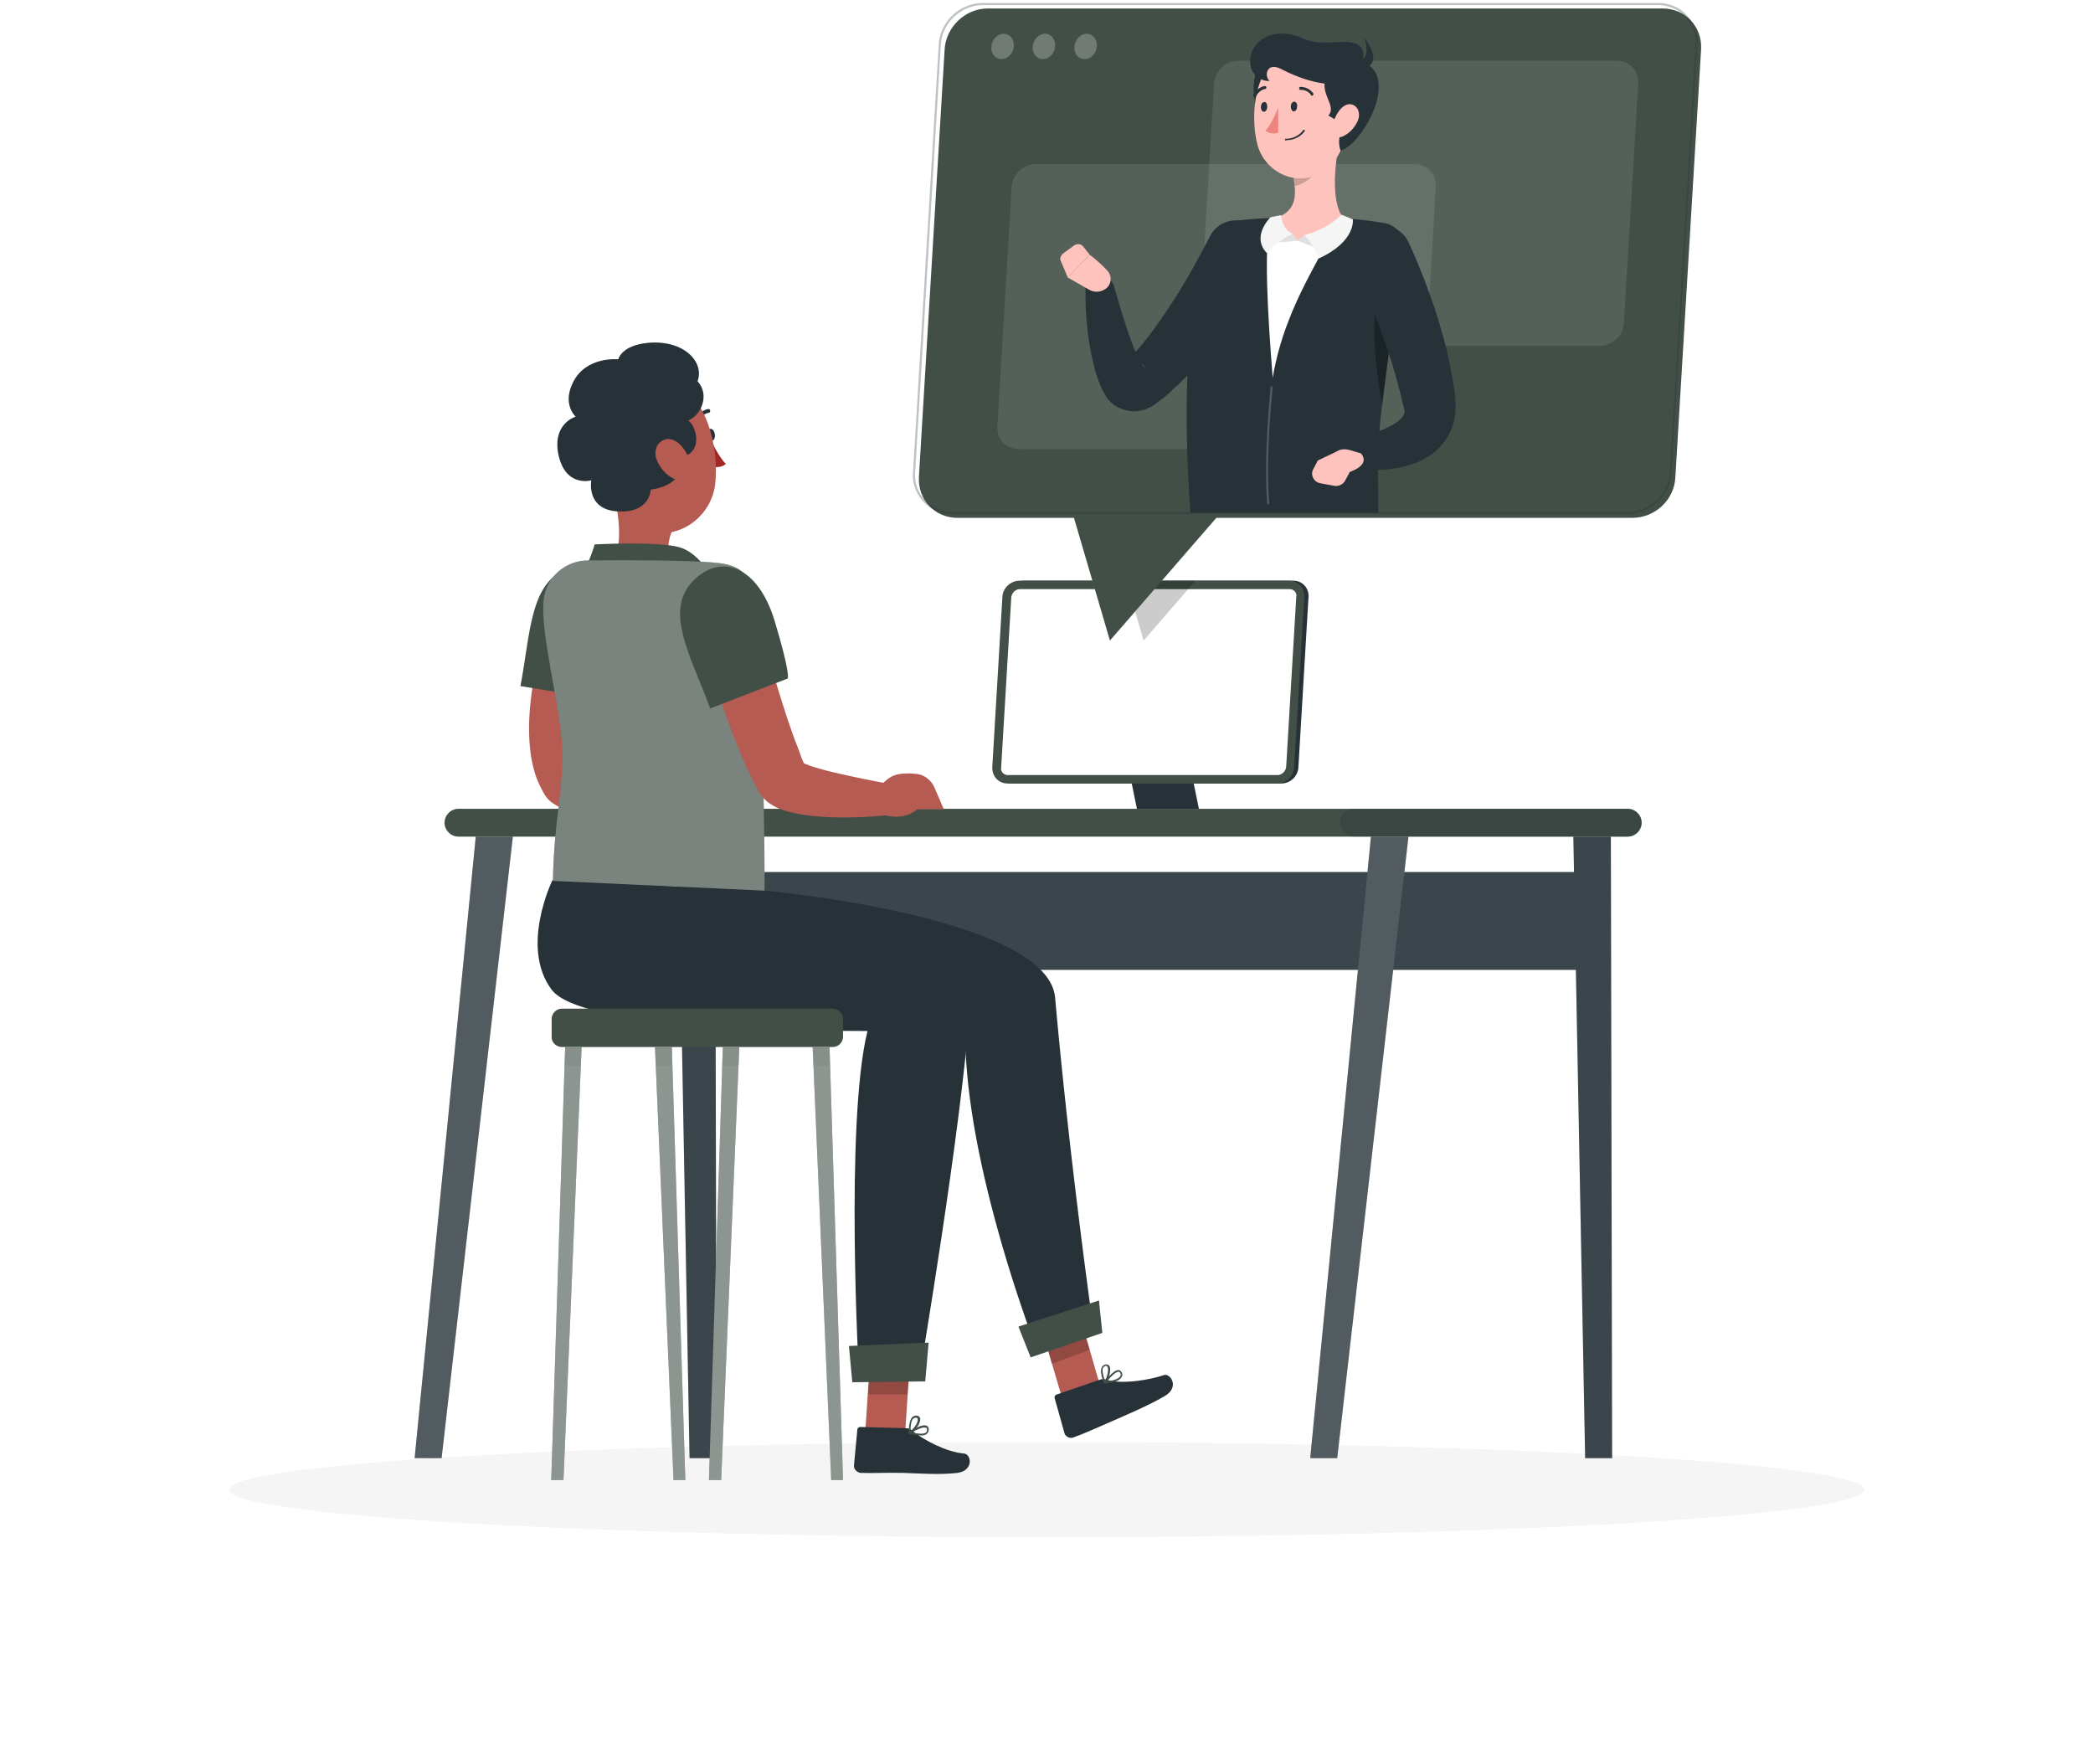 <svg width="693" height="584" fill="none" xmlns="http://www.w3.org/2000/svg"><g filter="url(#filter0_d)"><path d="M346.56 504.992c149.508 0 270.708-7.063 270.708-15.776 0-8.713-121.2-15.776-270.708-15.776-149.508 0-270.708 7.063-270.708 15.776 0 8.713 121.2 15.776 270.708 15.776z" fill="#F5F5F5"/></g><path d="M538.946 277.006H151.801c-2.513 0-4.607-2.094-4.607-4.607 0-2.513 2.094-4.607 4.607-4.607h387.145c2.513 0 4.607 2.094 4.607 4.607 0 2.513-2.094 4.607-4.607 4.607z" fill="#414F46"/><path opacity=".3" d="M538.946 277.006h-90.609c-2.513 0-4.607-2.094-4.607-4.607 0-2.513 2.094-4.607 4.607-4.607h90.609c2.513 0 4.607 2.094 4.607 4.607 0 2.513-2.094 4.607-4.607 4.607z" fill="#263238"/><path d="M529.173 288.733H231.38v32.39h297.793v-32.39z" fill="#263238"/><path opacity=".1" d="M529.173 288.733H231.38v32.39h297.793v-32.39z" fill="#fff"/><path d="M524.845 482.794h8.935l-.419-205.788h-12.425l3.909 205.788z" fill="#263238"/><path opacity=".1" d="M524.845 482.794h8.935l-.419-205.788h-12.425l3.909 205.788z" fill="#fff"/><path d="M442.753 482.794h-8.936l20.105-205.788h12.425l-23.594 205.788z" fill="#263238"/><path opacity=".2" d="M442.753 482.794h-8.936l20.105-205.788h12.425l-23.594 205.788z" fill="#fff"/><path d="M228.309 482.794h8.935l-.419-205.788h-12.286l3.77 205.788z" fill="#263238"/><path opacity=".1" d="M228.309 482.794h8.935l-.419-205.788h-12.286l3.77 205.788z" fill="#fff"/><path d="M146.216 482.794h-8.935l20.244-205.788h12.286l-23.595 205.788z" fill="#263238"/><path opacity=".2" d="M146.216 482.794h-8.935l20.244-205.788h12.286l-23.595 205.788z" fill="#fff"/><path d="M396.96 267.791h-20.523l-8.237-40.208h20.523l8.237 40.208z" fill="#263238"/><path d="M424.184 259.415h-89.212c-2.932 0-5.165-2.374-5.026-5.445l3.351-56.404c.139-2.931 2.792-5.305 5.724-5.305h89.212c2.932 0 5.166 2.374 5.026 5.305l-3.351 56.404c-.139 3.071-2.652 5.445-5.724 5.445z" fill="#263238"/><path d="M422.788 259.415h-89.212c-2.932 0-5.165-2.374-5.026-5.445l3.351-56.404c.139-2.931 2.792-5.305 5.724-5.305h89.212c2.932 0 5.166 2.374 5.026 5.305l-3.351 56.404c-.139 3.071-2.652 5.445-5.724 5.445z" fill="#414F46"/><path d="M333.716 256.622a2.31 2.31 0 01-1.675-.698c-.419-.418-.698-1.117-.559-1.675l3.351-56.403c.139-1.536 1.396-2.793 2.932-2.793h89.212c.698 0 1.256.28 1.675.699.419.418.698 1.116.559 1.675l-3.351 56.403c-.14 1.536-1.396 2.792-2.932 2.792h-89.212z" fill="#fff"/><path opacity=".2" d="M372.807 192.261l5.864 19.825 17.172-19.825h-23.036z" fill="#000"/><path d="M234.173 144.095c.139 1.117.837 1.954 1.535 1.815.698 0 1.117-.978.978-2.094-.14-1.117-.838-1.955-1.536-1.815-.559.139-1.117 1.116-.977 2.094z" fill="#263238"/><path d="M235.429 145.77s2.373 5.306 4.886 7.819c-1.536 1.535-4.328.977-4.328.977l-.558-8.796z" fill="#A02724"/><path d="M230.682 140.046h-.279c-.279-.14-.419-.558-.279-.838 1.256-3.211 4.188-3.769 4.328-3.769.279-.14.698.14.698.558 0 .28-.14.698-.559.698-.139 0-2.373.419-3.35 2.932-.14.14-.28.419-.559.419z" fill="#263238"/><path d="M202.62 160.988l8.377 6.422 11.448 8.796c-.419.418-.977 2.652-1.117 4.188-.419 3.211-.837 5.724 6.283 7.539 1.535.419 2.792 1.536 3.071 3.211.279 1.955-.837 4.188-7.539 5.305-7.679 1.257-13.821-.837-18.568-3.211-2.793-1.396-2.932-3.071-1.676-5.863 3.63-8.098 1.815-18.429-.279-26.387z" fill="#B55B52"/><path d="M192.987 189.888c2.792-5.445 3.909-9.634 3.909-9.634s21.221-1.117 28.202.978c6.98 2.094 11.308 11.169 11.308 11.169l-43.419-2.513z" fill="#414F46"/><path d="M201.922 205.664c-.559 1.536-1.117 3.49-1.675 5.305l-1.536 5.445c-.977 3.63-1.955 7.26-2.653 10.89-.837 3.63-1.396 7.26-1.815 10.75-.419 3.49-.558 6.981-.279 10.052.14 1.536.279 2.932.698 4.189.14.279.14.558.279.837.14.279.14.559.28.698-.14-.139-.14-.279-.28-.419-.139-.279-.279-.418-.419-.558l-.558-.558-.279-.14c.139.139.698.419 1.256.698l2.094.838c1.536.558 3.351.977 5.166 1.535 7.26 1.815 15.078 3.211 22.757 4.887l-.279 9.633c-4.189.558-8.237.838-12.286.977-4.189.14-8.237.14-12.565-.139a56.345 56.345 0 01-6.562-.838 19.262 19.262 0 01-3.63-.838c-1.256-.418-2.653-.698-4.188-1.535-.838-.419-1.676-.978-2.793-1.676-.558-.419-1.116-.977-1.675-1.675-.279-.419-.558-.698-.838-1.257-.139-.279-.279-.418-.418-.698l-.14-.279-.977-1.954c-.28-.699-.559-1.257-.838-1.955-.977-2.513-1.536-5.166-1.955-7.539-1.396-9.773-.279-18.289 1.117-26.806.838-4.188 1.676-8.376 2.793-12.425.558-2.094 1.116-4.049 1.815-6.003.698-2.095 1.256-3.91 2.094-6.143l18.289 6.701z" fill="#B55B52"/><path d="M188.938 188.073c13.263-3.491 21.082 7.259 16.614 25.13-4.468 17.87-6.003 18.429-6.003 18.429l-27.225-4.468c3.351-17.452 3.072-35.462 16.614-39.091z" fill="#414F46"/><path d="M231.52 256.204l-2.094-.14c-5.864 0-6.841 1.536-10.471 4.886l-1.396 7.4c9.354 4.886 14.519-.419 14.519-.419h8.796l-3.072-7.12c-.977-2.653-3.49-4.468-6.282-4.607zM198.99 147.027c2.373 12.704 3.071 20.244 10.331 25.968 10.89 8.516 25.968.418 27.504-12.845 1.256-11.867-2.792-30.714-15.916-34.065-12.984-3.211-24.292 8.237-21.919 20.942z" fill="#B55B52"/><path d="M224.26 151.494c9.075-.698 6.422-10.331 3.63-12.286 4.189-1.675 7.26-8.376 3.072-12.983 2.373-6.283-4.468-13.822-16.475-12.705-8.795.838-9.772 5.445-9.772 5.445s-10.611-1.117-14.939 7.539c-3.769 7.399.838 11.448.838 11.448s-7.819 2.234-5.724 12.565c2.373 11.029 10.889 8.516 10.889 8.516s-1.954 10.192 9.634 10.332c9.912.139 10.052-7.26 10.052-7.26s12.704-1.257 8.795-10.611z" fill="#263238"/><path d="M217.419 152.192c1.117 2.932 3.351 5.166 5.584 6.283 3.351 1.675 5.864-1.815 5.306-5.445-.559-3.211-3.351-7.399-6.841-7.679-3.491 0-5.306 3.491-4.049 6.841zM352.842 466.878l12.286-5.026-8.656-29.877-12.425 5.026 8.795 29.877z" fill="#B55B52"/><path opacity=".2" d="M348.235 451.521l12.565-4.607-4.328-14.939-12.425 5.026 4.188 14.52z" fill="#000"/><path d="M364.151 456.826l-14.24 4.887c-.559.139-.838.698-.698 1.256l3.211 11.448c.279 1.257 1.815 1.955 2.932 1.536 4.886-1.815 6.841-2.792 12.984-5.445 3.769-1.675 12.704-5.445 17.451-8.377 4.747-2.792 1.815-7.539-.419-6.841-5.445 1.815-14.38 3.072-18.987 1.536a3.086 3.086 0 00-2.234 0zM253.159 294.876s93.82 8.517 96.193 35.462c4.887 54.867 12.426 107.78 12.426 107.78l-19.127 6.981s-23.315-60.313-23.036-103.313c-27.085-7.679-98.148 3.63-109.875-17.312-10.331-18.429-1.256-31.692-1.256-31.692l44.675 2.094z" fill="#263238"/><path d="M341.255 449.427l23.734-8.098-1.117-10.75-26.666 8.656 4.049 10.192zM369.317 457.385c-1.117.419-2.513.558-3.49.698-.14 0-.28 0-.28-.14v-.279c.28-.419 3.072-4.049 4.747-4.049.419 0 .698.279.977.559.419.558.419 1.256.14 1.675-.279.698-1.117 1.257-2.094 1.536zm-2.792 0c2.373-.279 4.048-.978 4.467-1.815.14-.279.14-.698-.139-1.117-.14-.14-.28-.279-.419-.279-1.117 0-2.792 1.815-3.909 3.211z" fill="#414F46"/><path d="M365.966 458.083h-.14c-.139 0-.139-.14-.279-.14 0-.139-1.675-3.63-.698-5.305.279-.419.559-.698 1.117-.838.558-.139 1.117 0 1.396.559.698 1.117-.279 4.467-1.396 5.724zm-.14-5.724c-.279.139-.418.279-.558.419-.559.977.14 3.071.558 4.328.838-1.257 1.396-3.77.838-4.608-.14-.139-.279-.279-.698-.279 0 .14-.14.14-.14.14z" fill="#414F46"/><path d="M286.387 475.674l13.263-.558 2.095-31.413-13.264.698-2.094 31.273z" fill="#B55B52"/><path d="M299.929 472.881l-15.078-.418c-.558 0-.977.418-.977.837l-1.117 11.867c-.14 1.257.977 2.374 2.234 2.513 5.165.14 7.678-.139 14.38 0 4.049.14 12.006.698 17.591 0 5.445-.698 4.747-6.143 2.234-6.422-5.724-.419-13.403-4.467-17.173-7.539-.418-.558-1.256-.838-2.094-.838z" fill="#263238"/><path d="M304.537 475.255c-1.257 0-2.653-.279-3.491-.558-.139 0-.139-.14-.279-.279 0-.14 0-.28.14-.28.419-.279 4.328-2.792 5.863-2.094.419.14.559.419.698.838.14.698 0 1.256-.418 1.675-.419.559-1.396.838-2.513.698zm-2.653-.977c2.373.558 4.188.558 4.747 0 .279-.279.419-.559.279-1.117 0-.279-.14-.419-.279-.419-.838-.419-3.072.559-4.747 1.536z" fill="#414F46"/><path d="M301.186 474.697h-.14c-.139 0-.139-.14-.139-.28 0-.139-.14-4.048 1.256-5.305a2.361 2.361 0 011.396-.419c.559.14.978.419 1.117.978.279 1.535-1.815 4.188-3.211 4.886l-.279.14zm1.955-5.306c-.28 0-.419.14-.699.28-.837.698-.977 2.932-.977 4.188 1.257-.977 2.653-3.071 2.374-4.049 0-.139-.14-.419-.559-.419h-.139z" fill="#414F46"/><path opacity=".2" d="M288.481 444.401l13.263-.698-1.256 18.01h-13.124l1.117-17.312z" fill="#000"/><path d="M221.886 293.34s101.079 15.497 99.404 38.673c-2.932 41.884-16.893 123.696-16.893 123.696l-19.964.28s-4.747-83.907 2.792-114.622c-24.851 0-94.937-.838-104.57-13.682-10.61-14.101.279-36.299.279-36.299l38.952 1.954z" fill="#263238"/><path d="M282.198 457.664l24.153-.279 1.117-12.845-26.386 1.117 1.116 12.007zM239.757 186.677c-8.098-1.536-44.816-1.117-44.816-1.117-7.539-.14-14.101 5.445-14.938 12.984-1.257 11.308 5.863 36.578 6.142 49.562.28 15.776-2.652 22.198-3.071 43.559l70.085 3.211c0-42.861-1.815-78.462-3.63-95.495-.558-6.003-1.675-11.169-9.772-12.704z" fill="#414F46"/><path opacity=".3" d="M239.757 186.677c-8.098-1.536-44.816-1.117-44.816-1.117-7.539-.14-14.101 5.445-14.938 12.984-1.257 11.308 5.863 36.578 6.142 49.562.28 15.776-2.652 22.198-3.071 43.559l70.085 3.211c0-42.861-1.815-78.462-3.63-95.495-.558-6.003-1.675-11.169-9.772-12.704z" fill="#fff"/><path d="M249.39 200.219c2.233 7.539 4.328 15.218 6.701 22.896 2.234 7.539 4.607 15.218 7.26 22.338.698 1.815 1.396 3.491 1.954 5.306l1.117 2.513.14.279v.279-.14c-.279-.558-.698-.977-.838-1.116-.419-.419-.698-.559-.698-.559s.419.419 1.117.698c.559.279 1.396.559 2.094.838 1.536.558 3.351.977 5.166 1.536 7.26 1.815 15.218 3.35 23.036 4.886l-.279 9.633c-4.189.559-8.377.838-12.565.978-4.189.139-8.377.139-12.705-.28-2.234-.139-4.328-.419-6.701-.837-1.117-.28-2.374-.559-3.63-.838-1.257-.419-2.653-.838-4.468-1.815-.838-.558-1.955-1.117-3.071-2.373a11.656 11.656 0 01-1.815-2.374l-.419-.837-1.536-2.932c-.977-1.955-1.955-3.909-2.792-5.864-1.676-3.909-3.211-7.818-4.747-11.727-1.396-3.91-2.792-7.819-4.049-11.728-2.513-7.818-4.886-15.636-6.98-23.734l18.708-5.026z" fill="#B55B52"/><path d="M229.425 192.401c9.633-9.773 21.78-4.468 27.085 13.263 5.305 17.591 4.328 18.987 4.328 18.987l-25.689 9.913c-6.143-16.893-15.497-32.111-5.724-42.163z" fill="#414F46"/><path d="M303.14 256.204l-2.094-.14c-5.863 0-6.841 1.536-10.471 4.886l-1.396 7.4c9.354 4.886 14.52-.419 14.52-.419h8.795l-3.071-7.12c-1.117-2.653-3.63-4.468-6.283-4.607z" fill="#B55B52"/><path d="M186.146 346.672h89.491a3.456 3.456 0 003.491-3.49v-5.724a3.456 3.456 0 00-3.491-3.49h-89.491a3.455 3.455 0 00-3.49 3.49v5.724c-.14 1.955 1.535 3.49 3.49 3.49z" fill="#414F46"/><path d="M186.565 490.054h-4.049l4.607-143.382h5.445l-6.003 143.382z" fill="#414F46"/><path opacity=".4" d="M186.565 490.054h-4.049l4.607-143.382h5.445l-6.003 143.382z" fill="#fff"/><path d="M223.004 490.054h3.909l-4.468-143.382h-5.584l6.143 143.382z" fill="#414F46"/><path opacity=".4" d="M223.004 490.054h3.909l-4.468-143.382h-5.584l6.143 143.382z" fill="#fff"/><path d="M238.78 490.054h-4.049l4.607-143.382h5.445l-6.003 143.382z" fill="#414F46"/><path opacity=".4" d="M238.78 490.054h-4.049l4.607-143.382h5.445l-6.003 143.382z" fill="#fff"/><path d="M275.219 490.054h3.909l-4.468-143.382h-5.584l6.143 143.382z" fill="#414F46"/><path opacity=".4" d="M275.219 490.054h3.909l-4.468-143.382h-5.584l6.143 143.382z" fill="#fff"/><g opacity=".3" fill="#414F46"><path opacity=".3" d="M187.123 346.672h5.445l-.14 6.143h-5.445l.14-6.143zM222.584 352.815h-5.444l-.28-6.143h5.585l.139 6.143zM244.783 346.672l-.28 6.143h-5.444l.279-6.143h5.445zM274.799 352.815h-5.445l-.279-6.143h5.585l.139 6.143z"/></g><path d="M540.481 171.459H316.962c-7.399 0-13.123-6.003-12.705-13.542l8.517-141.567c.419-7.4 6.841-13.543 14.24-13.543h223.519c7.4 0 13.124 6.004 12.705 13.543l-8.516 141.567c-.28 7.539-6.702 13.542-14.241 13.542z" fill="#414F46"/><path d="M346.839 141.582l20.662 70.504 61.151-70.504h-81.813z" fill="#414F46"/><path opacity=".1" d="M529.731 114.497H404.359c-4.188 0-7.399-3.351-7.12-7.539l4.747-79.3c.279-4.188 3.909-7.539 7.958-7.539h125.372c4.188 0 7.399 3.35 7.12 7.54l-4.747 79.299c-.279 4.188-3.77 7.539-7.958 7.539z" fill="#fff"/><path opacity=".1" d="M462.717 148.702H337.346c-4.189 0-7.4-3.351-7.121-7.539l4.747-79.3c.279-4.188 3.909-7.539 7.958-7.539h125.372c4.188 0 7.399 3.35 7.12 7.54l-4.747 79.299c-.279 4.188-3.909 7.539-7.958 7.539z" fill="#fff"/><g opacity=".5" fill="#fff"><path opacity=".5" d="M335.67 15.372c-.14 2.234-1.955 4.189-4.049 4.189-2.094 0-3.63-1.815-3.35-4.189.139-2.233 1.954-4.188 4.048-4.188 2.095 0 3.491 1.815 3.351 4.188zM349.352 15.372c-.139 2.234-1.954 4.189-4.049 4.189-2.094 0-3.629-1.815-3.35-4.189.139-2.233 1.954-4.188 4.048-4.188 2.095 0 3.491 1.815 3.351 4.188zM363.173 15.372c-.139 2.234-1.954 4.189-4.048 4.189-2.094 0-3.63-1.815-3.351-4.189.14-2.233 1.955-4.188 4.049-4.188 1.954 0 3.49 1.815 3.35 4.188z"/></g><path opacity=".3" d="M538.946 170.202H315.287c-3.63 0-7.12-1.396-9.494-4.048-2.513-2.653-3.769-6.143-3.49-9.773l8.516-141.567C311.238 7.135 317.8.992 325.479.992h223.519c3.63 0 7.12 1.397 9.493 4.05 2.513 2.652 3.77 6.142 3.491 9.772l-8.517 141.567c-.419 7.539-6.98 13.821-14.519 13.821zM325.479 1.69c-7.26 0-13.543 5.864-13.962 13.124l-8.516 141.567c-.279 3.49.977 6.841 3.351 9.214a12.348 12.348 0 009.074 3.909h223.52c7.259 0 13.542-5.863 13.961-13.123l8.516-141.567c.279-3.49-.977-6.841-3.351-9.214a12.349 12.349 0 00-9.074-3.91H325.479z" fill="#263238"/><path d="M417.763 87.413c-.978 1.954-1.815 3.77-2.793 5.584-.977 1.815-1.954 3.49-2.931 5.305a252.017 252.017 0 01-6.423 10.192c-1.116 1.676-2.373 3.351-3.49 5.026-1.256 1.676-2.513 3.211-3.769 4.887-2.513 3.211-5.445 6.282-8.517 9.214-.837.698-1.675 1.396-2.373 2.234l-2.513 2.094-2.653 1.955s-.419.418-.838.558a4.162 4.162 0 01-1.116.558c-.838.419-1.536.699-2.374.838-1.675.419-3.35.419-5.026 0-1.675-.419-3.211-1.117-4.467-2.094a11.13 11.13 0 01-1.815-1.815l-.419-.558-.14-.28v-.139l-.279-.419-.977-1.815c-.28-.559-.559-1.117-.698-1.675-.978-2.234-1.536-4.328-2.095-6.562-.977-4.189-1.675-8.237-2.094-12.286-.419-4.049-.558-7.958-.558-12.146 0-2.653 2.234-4.747 4.886-4.747 2.234 0 3.909 1.536 4.607 3.49v.14c2.095 7.12 4.189 14.519 6.841 20.942.698 1.535 1.397 3.071 2.095 4.188.139.279.418.558.558.838.14.279.419.418.558.698l.14.139v-.139c0-.14-.14-.14-.14-.28-.279-.279-.418-.558-.698-.837-.558-.419-1.256-.838-1.954-.977a5.273 5.273 0 00-2.094 0c-.419 0-.698.139-1.117.279-.14.139-.279.139-.559.279-.139.14-.419.279-.279.14l1.815-1.676c.559-.558 1.117-1.117 1.675-1.815.559-.558 1.117-1.256 1.676-1.815 4.467-5.305 8.516-11.308 12.425-17.451 1.955-3.072 3.77-6.283 5.585-9.494l2.652-4.886 2.513-4.747.14-.28c2.513-4.746 8.377-6.422 12.984-3.908 4.468 3.21 6.282 8.655 4.049 13.263z" fill="#263238"/><path d="M360.382 95.79l-6.841-3.91 7.259-7.539s3.072 2.234 5.864 5.306c1.815 1.954 1.257 5.165-1.117 6.282-1.536.977-3.63.838-5.165-.14z" fill="#FFC3BD"/><path d="M352.005 83.922l3.63-2.653c.977-.698 2.373-.558 3.071.42l2.095 2.652-7.26 7.54-2.234-5.306c-.558-.838-.14-1.955.698-2.653z" fill="#FFC3BD"/><path d="M403.243 81.13c1.116-3.77 4.188-6.562 8.097-7.26 2.932-.558 4.328-.977 8.237-1.256 6.562-.42 17.452 0 24.991.418 4.328.28 8.795.838 12.286 1.536h.139c3.909.698 6.562 4.328 5.864 8.237-1.675 10.052-6.841 27.644-7.399 44.118-.699 21.779-.419 34.205-.838 39.51l-55.985-1.117c-3.769-52.913.978-72.18 4.608-84.186z" fill="#fff"/><path d="M458.39 73.87c-3.91-.698-8.517-1.256-13.124-1.536-.838 0-1.675-.14-2.513-.14-2.513 10.053-17.033 27.086-21.361 52.914-1.675-21.5-3.071-44.118-.558-52.913-1.536 0-8.796.419-11.867.977-4.049.698-7.4 3.91-8.796 8.237-3.49 10.052-10.052 32.809-6.003 88.375h62.127c.419-5.585-.977-17.312 1.257-35.322 2.234-17.452 5.305-41.325 7.12-51.936.698-4.049-2.094-7.958-6.282-8.656z" fill="#263238"/><path opacity=".2" d="M419.996 166.992c-.139 0-.419-.14-.419-.28-1.256-15.636 1.117-38.253 1.117-38.533 0-.139.28-.419.419-.279.14 0 .419.14.279.419 0 .279-2.513 22.757-1.117 38.393.14 0 0 .14-.279.28z" fill="#fff"/><path opacity=".3" d="M456.295 95.929c-2.373 10.471-1.117 24.851 1.396 38.114 1.815-14.799 4.328-34.065 6.143-45.932-2.652-1.676-5.724-.559-7.539 7.818z" fill="#000"/><path d="M420.694 72.614c7.26-1.536 8.516-6.004 7.958-11.03-.14-1.256-.279-2.513-.558-3.63l9.074-7.399 6.702-5.445c-1.815 7.958-3.77 22.617 1.675 28.062 0 0-4.467 7.4-16.893 6.422-10.61-.698-7.958-6.98-7.958-6.98z" fill="#FFC3BD"/><path d="M431.724 77.919l-2.095 1.815 6.423 2.373-.838-2.373-3.49-1.815z" fill="#E0E0E0"/><path d="M436.61 85.598s-2.513-6.422-4.886-7.679c8.376-2.234 12.425-6.84 12.425-6.84l3.77 1.535c0-.14 1.256 7.26-11.309 12.984z" fill="#F5F5F5"/><path d="M428.094 77.36l1.536 2.374-6.702.558 1.396-2.094 3.77-.837z" fill="#E0E0E0"/><path d="M419.438 83.783s3.63-4.05 8.656-6.422c-3.63-1.117-3.909-6.144-3.909-6.144l-3.491.699s-6.561 6.282-1.256 11.867z" fill="#F5F5F5"/><path opacity=".2" d="M428.094 57.955c.279 1.256.558 2.513.558 3.63 3.351-.559 7.958-4.189 8.377-7.68.14-1.256.14-2.512.14-3.49l-9.075 7.54z" fill="#000"/><path d="M417.064 21.376c-3.211 4.049-2.932 18.429 3.909 18.568 6.841.28 1.955-25.828-3.909-18.568z" fill="#263238"/><path d="M446.522 31.847c-.698 10.89-.558 17.312-6.003 22.896-8.237 8.517-21.64 3.63-24.292-7.26-2.374-9.772-.838-25.967 9.912-30.435 10.471-4.188 21.081 3.91 20.383 14.799z" fill="#FFC3BD"/><path d="M441.217 22.772c-6.841 6.841 2.094 11.728-1.396 15.497 6.422 3.35 4.049 5.864 4.049 5.864s-1.117 2.653 0 5.724c7.26-1.815 20.802-26.107 6.003-29.737-8.795 3.909-8.656 2.652-8.656 2.652z" fill="#263238"/><path d="M444.01 27.659c-6.562.977-14.66-2.095-19.686-4.747-5.026-2.653-5.863 2.373-3.909 3.909-3.211.14-7.399-2.513-6.282-8.237.977-5.305 7.818-10.192 17.591-5.724 6.841 3.071 15.357-.977 18.708 2.652 3.211 3.63-2.094 11.588-6.422 12.147z" fill="#263238"/><path d="M448.477 20.678c4.328-.559 4.607-3.35 3.351-8.098 4.747 6.702 2.792 8.796 0 10.332-3.211-1.117-3.351-2.234-3.351-2.234z" fill="#263238"/><path d="M449.454 40.224c-1.117 2.373-2.931 4.048-4.746 4.886-2.653 1.257-4.049-1.257-3.351-4.188.698-2.653 2.792-6.422 5.584-6.422 2.653.14 3.77 3.071 2.513 5.724z" fill="#FFC3BD"/><path d="M429.49 35.198c0 .837-.419 1.675-1.117 1.675-.559 0-.977-.698-.977-1.535 0-.838.418-1.676 1.116-1.676.559 0 1.117.698.978 1.536zM419.578 35.337c0 .838-.419 1.676-1.117 1.676-.559 0-.978-.698-.978-1.536 0-.838.419-1.675 1.117-1.675.559-.14.978.558.978 1.535z" fill="#263238"/><path d="M423.207 35.617s-1.954 5.165-4.188 7.678c1.536 1.396 4.188.698 4.188.698v-8.377z" fill="#ED847E"/><path d="M426.837 46.367c3.49-.42 5.026-2.793 5.166-2.932.139-.14 0-.28-.14-.42-.14-.139-.279 0-.419.14 0 0-1.815 2.793-5.724 2.793a.3.3 0 00-.279.279c0 .14.14.28.279.28.419-.14.838-.14 1.117-.14zM434.376 31.707c.14 0 .14 0 .28-.14.279-.139.279-.558.139-.697-1.675-2.234-4.188-2.094-4.188-2.094-.279 0-.559.279-.419.558 0 .28.279.558.558.419.14 0 1.955-.14 3.351 1.675 0 .14.14.28.279.28zM415.529 32.126c.139 0 .279-.14.419-.279.977-2.094 2.931-2.373 2.931-2.373.28 0 .419-.28.419-.559 0-.28-.279-.419-.558-.419-.14 0-2.513.42-3.77 2.932-.139.28 0 .559.28.698h.279zM466.348 80.153c1.675 3.63 3.071 6.98 4.467 10.47 1.396 3.49 2.653 6.981 3.909 10.611 2.374 7.12 4.468 14.52 5.864 22.198.279 1.955.698 3.91.977 5.864l.14 1.536.139.698V132.507c.14 1.396.14 2.792 0 4.328-.279 2.932-1.396 6.283-3.211 8.796-1.815 2.652-4.048 4.607-6.282 5.863-2.234 1.397-4.468 2.234-6.702 2.793-2.233.558-4.328.977-6.422 1.117-2.094.139-4.188.279-6.143.139-2.094-.139-3.909-.279-6.143-.698-2.652-.419-4.328-2.932-3.909-5.584.279-1.955 1.815-3.491 3.77-3.909l.558-.14a76.038 76.038 0 004.747-1.117c1.536-.419 3.211-.977 4.607-1.396 2.932-1.117 5.585-2.513 6.981-3.909.698-.698 1.117-1.396 1.256-1.815.14-.419.14-.838 0-1.536 0-.279-.139-.698-.279-1.117l-.558-2.234c-.28-1.535-.838-3.211-1.257-4.886a155.48 155.48 0 00-2.932-9.912 278.814 278.814 0 00-3.49-9.913 711.594 711.594 0 00-3.77-9.773c-1.256-3.21-2.652-6.562-3.909-9.633v-.14c-2.094-4.886.14-10.61 5.166-12.565 4.607-1.954 10.192.28 12.426 4.887z" fill="#263238"/><path d="M442.474 149.54l-6.143 2.932 10.611 3.769s7.12-2.233 3.629-6.142l-1.954-.559c-3.072-1.117-4.607-.977-6.143 0zM437.168 160.011l4.608.837c1.396.28 2.792-.418 3.49-1.535l1.675-3.072-10.61-3.769-1.536 2.932c-.977 1.814.14 4.188 2.373 4.607z" fill="#FFC3BD"/><defs><filter id="filter0_d" x=".852" y="402.44" width="691.416" height="181.552" filterUnits="userSpaceOnUse" color-interpolation-filters="sRGB"><feFlood flood-opacity="0" result="BackgroundImageFix"/><feColorMatrix in="SourceAlpha" values="0 0 0 0 0 0 0 0 0 0 0 0 0 0 0 0 0 0 127 0"/><feOffset dy="4"/><feGaussianBlur stdDeviation="37.5"/><feColorMatrix values="0 0 0 0 0 0 0 0 0 0 0 0 0 0 0 0 0 0 0.1 0"/><feBlend in2="BackgroundImageFix" result="effect1_dropShadow"/><feBlend in="SourceGraphic" in2="effect1_dropShadow" result="shape"/></filter></defs></svg>